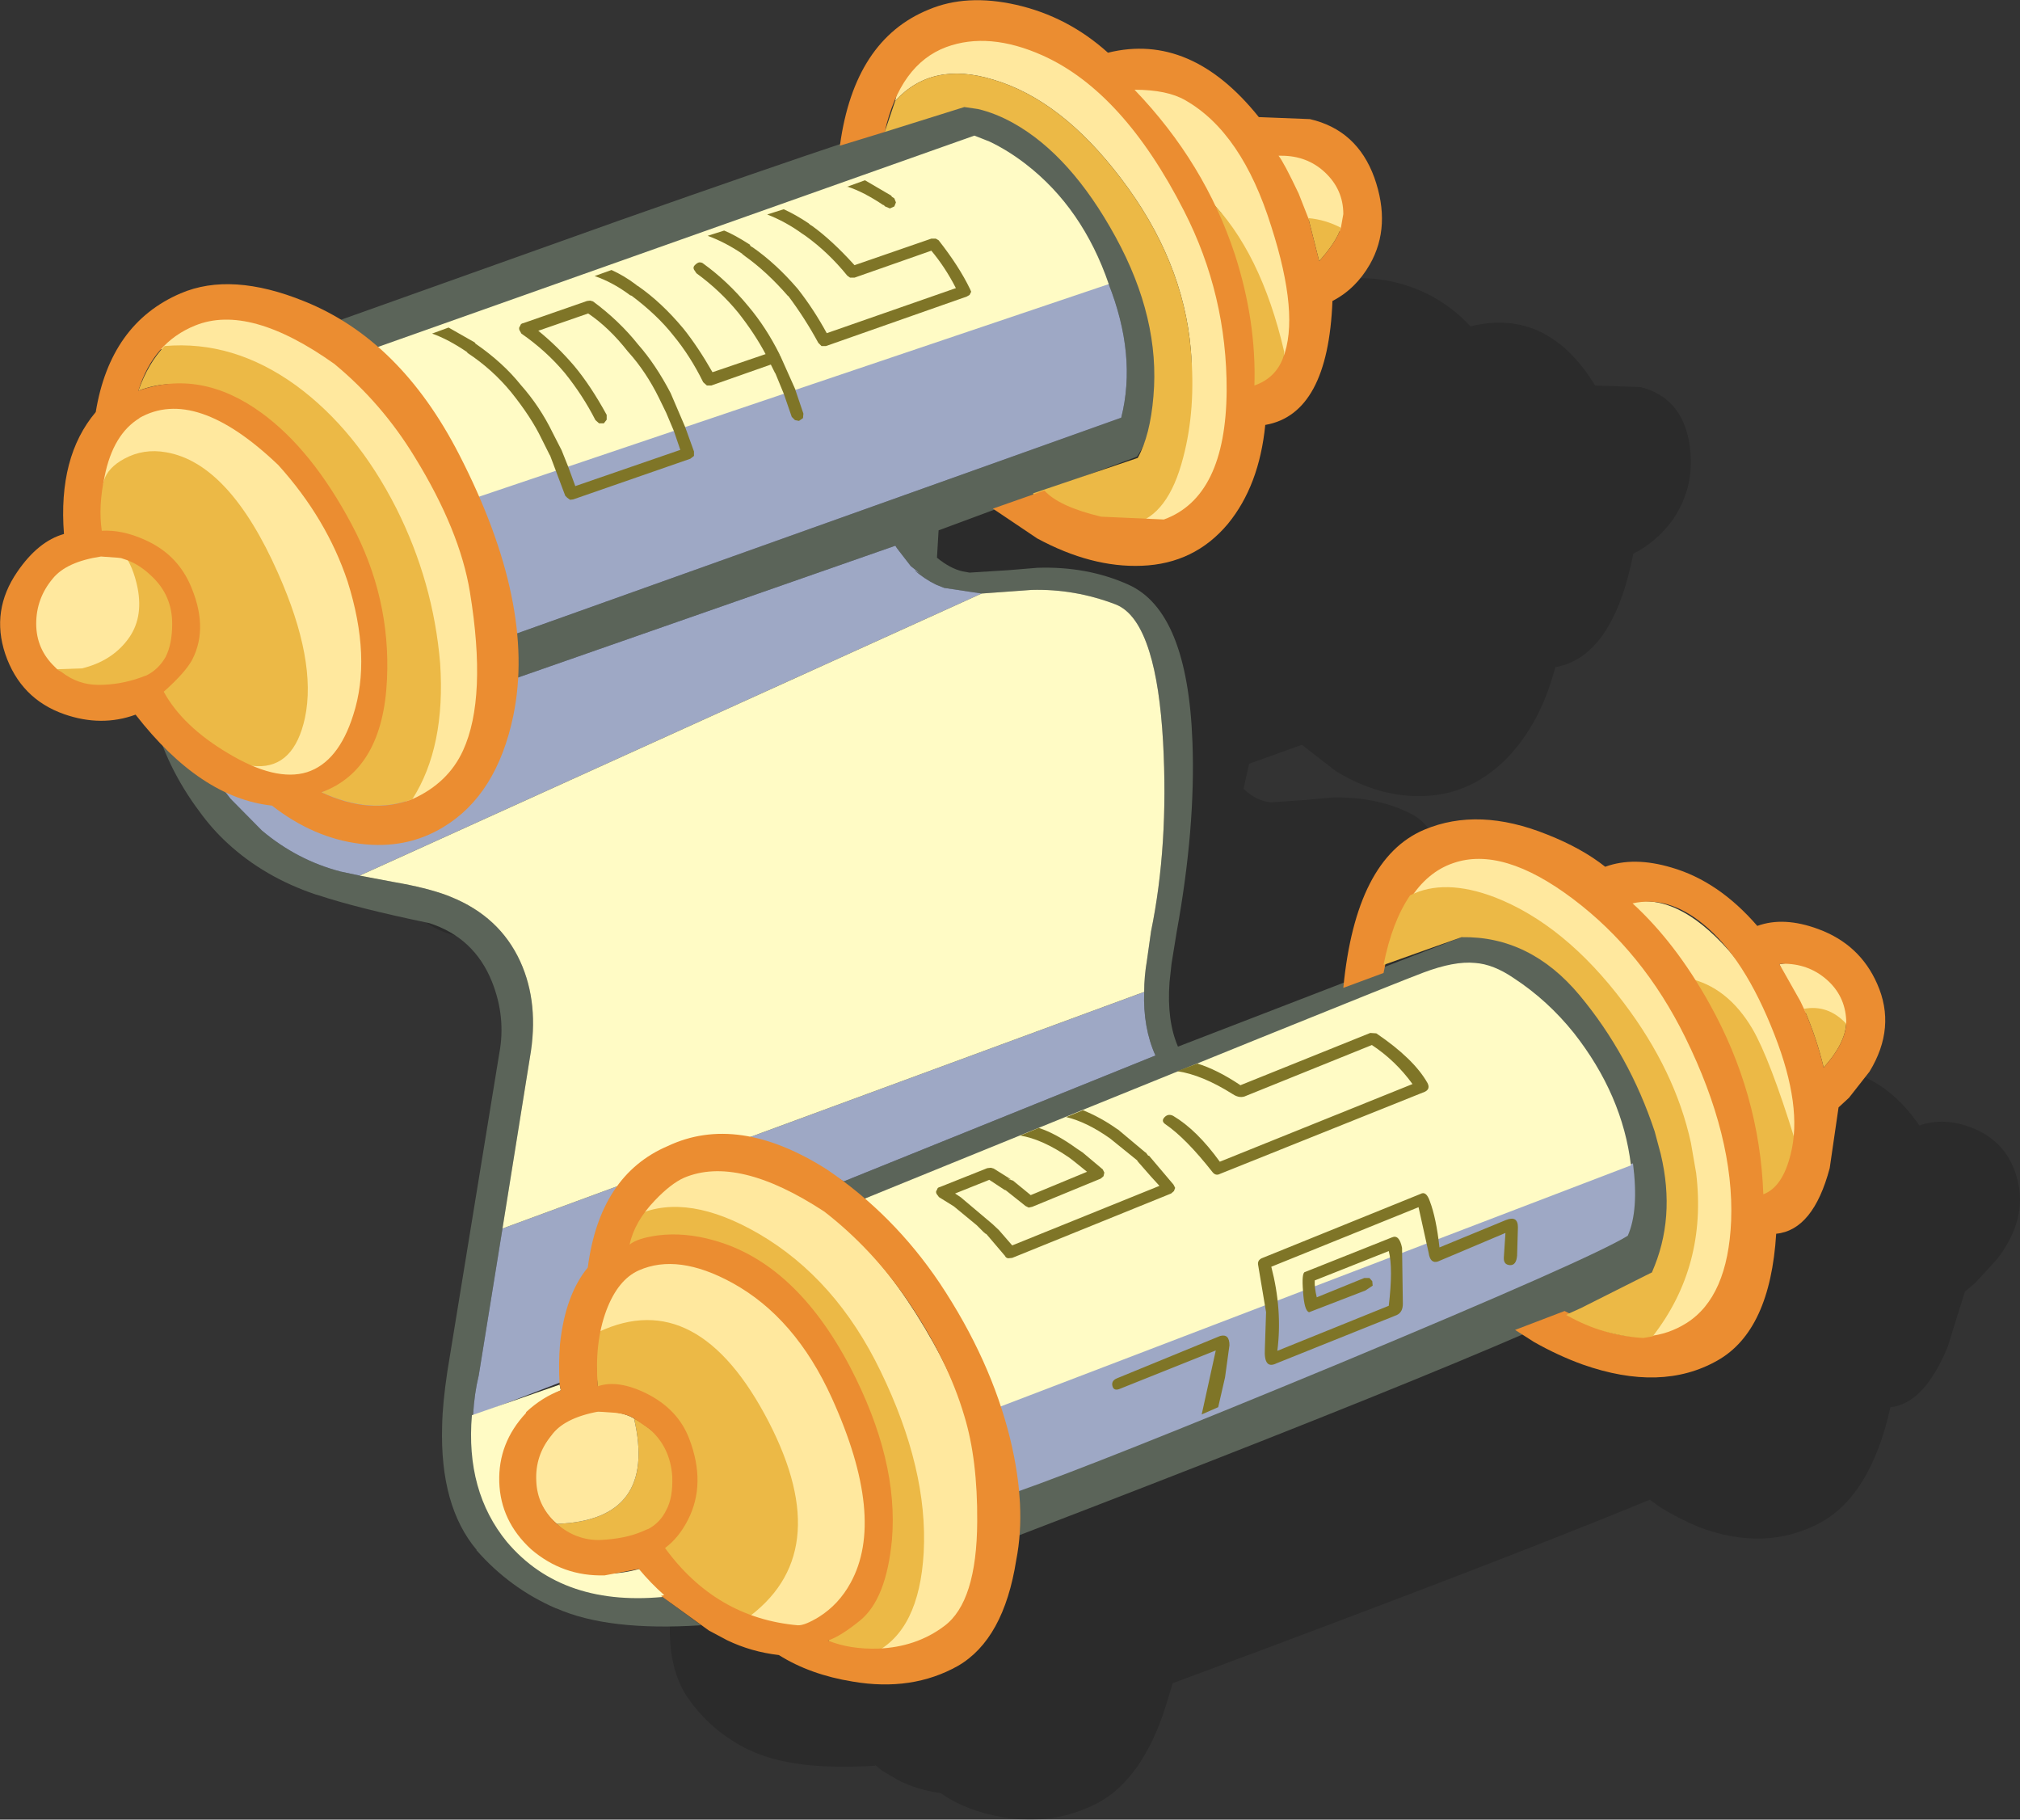 <?xml version="1.0" encoding="UTF-8" standalone="no"?>
<svg xmlns:xlink="http://www.w3.org/1999/xlink" height="226.1px" width="251.05px" xmlns="http://www.w3.org/2000/svg">
  <rect width="100%" height="100%" fill="#333333" stroke="none"/>
  <g transform="matrix(1.0, 0.0, 0.0, 1.0, -4.0, -18.95)">
    <path d="M186.75 59.5 Q196.3 57.15 202.25 66.85 L207.9 67.05 Q212.85 68.3 213.9 73.7 214.9 79.2 211.85 83.6 209.8 86.35 207.0 87.75 204.45 100.6 197.3 101.85 195.5 108.75 191.35 113.1 186.9 117.65 181.05 117.85 175.45 118.1 170.0 114.75 L165.8 111.5 159.25 113.85 158.55 116.95 Q159.8 118.15 161.15 118.5 L161.9 118.65 166.2 118.35 169.5 118.05 Q175.0 117.9 179.25 120.0 185.3 123.0 183.45 137.9 182.2 147.6 178.2 159.45 L177.05 163.1 176.45 165.2 Q175.45 169.55 176.25 172.55 L195.8 165.25 Q199.55 151.1 207.45 147.85 213.9 145.25 221.0 148.45 224.55 150.0 226.8 152.1 230.15 150.9 234.1 152.15 239.05 153.7 242.55 158.8 245.65 157.7 249.25 159.15 253.5 160.9 254.7 165.4 256.05 170.35 252.25 175.35 L249.5 178.35 248.2 179.45 246.05 186.35 Q243.1 193.4 238.95 193.8 236.5 204.8 230.15 208.2 223.35 211.8 215.15 208.7 212.6 207.65 210.2 206.15 L209.05 205.3 Q190.0 213.15 149.75 228.1 L148.9 230.9 Q146.05 239.9 140.5 242.95 134.95 245.85 128.6 244.75 124.0 243.95 120.9 241.75 117.9 241.35 115.45 240.05 L113.6 238.95 112.7 238.2 112.8 238.35 Q102.45 239.0 97.15 236.4 L97.1 236.4 Q92.35 234.1 89.4 229.8 86.1 224.8 87.85 215.65 88.3 213.1 89.45 209.45 L101.05 173.3 Q102.45 169.2 101.55 165.15 100.4 160.1 95.7 158.5 88.0 156.8 83.85 155.3 L83.65 155.25 Q78.25 153.25 74.8 149.35 73.4 147.75 72.35 145.8 70.3 142.3 69.5 138.35 68.2 136.75 67.05 134.8 63.0 136.2 59.15 134.75 54.6 133.0 53.75 127.85 52.9 122.9 56.55 118.55 59.45 115.05 62.45 114.25 63.15 105.45 68.2 100.35 71.4 90.3 79.75 86.85 85.75 84.4 93.3 87.8 95.25 88.65 97.05 89.9 L129.75 78.55 155.45 69.9 Q158.95 58.05 167.7 54.6 172.15 52.75 177.5 54.05 182.95 55.4 186.75 59.5" fill="#000000" fill-opacity="0.153" fill-rule="evenodd" stroke="none"/>
    <path d="M141.75 54.15 L141.15 52.8 Q137.8 45.25 131.55 40.1 L125.7 36.25 51.05 62.7 Q48.5 60.4 46.05 58.8 L81.1 46.3 Q117.4 33.5 123.75 32.1 126.4 31.5 130.8 34.0 137.5 37.85 142.8 47.6 148.65 58.45 147.75 67.75 147.3 72.8 145.3 75.7 L120.65 84.85 120.45 88.25 Q122.1 89.6 123.65 89.95 L124.5 90.1 129.3 89.8 132.95 89.5 Q139.15 89.3 144.25 91.6 151.6 94.9 152.2 111.15 152.6 121.75 150.25 134.7 L149.6 138.7 149.35 141.0 Q149.0 145.75 150.4 149.0 L185.65 135.4 Q189.45 134.35 194.65 137.6 201.35 141.75 206.2 151.3 208.15 155.1 209.35 158.45 211.3 163.65 211.5 167.6 211.8 172.45 209.3 177.05 199.8 183.2 130.45 209.8 130.95 206.55 130.5 203.35 195.95 177.5 205.35 172.25 206.9 169.4 206.2 163.95 L205.35 159.65 Q202.25 147.45 191.9 140.6 187.05 137.35 181.15 140.0 L181.1 140.0 111.55 167.85 Q109.85 167.85 108.85 165.75 L147.6 150.1 Q146.05 146.65 146.2 142.2 146.2 140.3 146.55 138.25 L147.05 134.7 Q149.25 124.0 148.55 111.15 148.15 104.1 146.85 99.95 145.35 95.1 142.65 94.05 137.55 92.1 132.2 92.25 L129.45 92.45 126.0 92.7 121.35 92.0 120.35 91.6 Q118.9 90.9 117.65 89.8 L118.4 90.25 117.2 89.3 115.5 87.1 115.3 86.8 115.3 86.75 68.05 103.25 68.0 97.75 143.35 70.85 Q145.3 63.1 141.75 54.15 M62.8 194.9 Q62.05 204.45 67.0 210.55 73.25 217.95 86.15 217.25 L90.95 220.75 91.1 220.9 Q79.6 221.65 73.15 218.8 L73.1 218.8 Q67.35 216.3 63.2 211.55 L63.25 211.55 Q58.65 206.1 58.95 196.1 59.0 193.35 59.6 189.35 L66.05 149.85 Q66.9 145.35 65.15 140.95 62.95 135.45 57.35 133.65 48.4 131.8 43.45 130.15 L43.25 130.1 Q36.85 127.95 32.25 123.7 30.35 121.95 28.8 119.8 24.7 114.35 23.0 107.9 L22.3 104.55 Q21.3 98.4 22.4 93.45 L24.9 95.45 25.55 97.65 26.2 97.45 26.25 103.45 26.9 106.75 Q28.2 112.15 31.45 116.65 L32.65 118.2 36.55 122.15 Q40.95 125.85 46.35 127.25 L48.7 127.75 52.95 128.55 Q57.0 129.25 59.55 130.2 L60.05 130.4 Q66.1 132.85 68.65 138.4 71.05 143.65 69.85 150.4 L66.45 171.6 63.5 189.85 Q62.95 192.1 62.8 194.75 L62.8 194.9 M30.1 116.0 L30.1 116.25 30.5 116.15 30.1 116.0" fill="#5b6459" fill-rule="evenodd" stroke="none"/>
    <path d="M141.75 54.15 Q145.3 63.1 143.35 70.85 L68.0 97.75 68.05 103.25 115.3 86.75 115.3 86.8 115.5 87.1 117.2 89.3 118.4 90.25 117.65 89.8 Q118.9 90.9 120.35 91.6 L121.35 92.0 126.0 92.7 48.7 127.75 46.35 127.25 Q40.95 125.85 36.55 122.15 L32.65 118.2 31.45 116.65 Q28.2 112.15 26.9 106.75 L26.25 103.45 26.2 97.45 26.6 97.35 34.8 99.7 40.3 102.7 Q47.35 105.65 53.1 103.35 56.6 101.9 59.6 96.85 L59.95 96.2 Q62.7 91.25 63.45 86.2 L63.6 84.7 63.9 84.6 63.85 85.6 64.05 84.55 64.65 84.35 63.25 80.5 141.75 54.15 M146.2 142.2 Q146.05 146.65 147.6 150.1 L108.85 165.75 Q101.9 161.5 96.5 160.5 L146.2 142.2 M82.2 165.8 Q78.8 169.9 77.8 176.7 74.1 181.9 74.6 190.35 L62.8 194.9 62.8 194.75 Q62.95 192.1 63.5 189.85 L66.45 171.6 82.2 165.8 M30.1 116.0 L30.5 116.15 30.1 116.25 30.1 116.0" fill="#9ea8c5" fill-rule="evenodd" stroke="none"/>
    <path d="M126.0 92.7 L129.45 92.45 132.2 92.25 Q137.55 92.1 142.65 94.05 145.35 95.1 146.85 99.95 148.15 104.1 148.55 111.15 149.25 124.0 147.05 134.7 L146.55 138.25 Q146.2 140.3 146.2 142.2 L96.5 160.5 Q91.85 159.65 88.3 161.2 84.6 162.8 82.2 165.8 L66.45 171.6 69.85 150.4 Q71.05 143.65 68.65 138.4 66.1 132.85 60.05 130.4 L59.55 130.2 Q57.0 129.25 52.95 128.55 L48.7 127.75 126.0 92.7" fill="#fffbc5" fill-rule="evenodd" stroke="none"/>
    <path d="M64.05 84.55 L63.85 85.6 63.9 84.55 64.05 84.55" fill="#5b6459" fill-rule="evenodd" stroke="none"/>
    <path d="M225.15 138.75 L227.0 138.5 Q229.25 138.5 231.1 139.85 234.0 141.9 234.1 146.35 234.1 146.5 227.45 144.5 L225.15 138.75" fill="#ffe89e" fill-rule="evenodd" stroke="none"/>
    <path d="M230.65 151.6 Q229.75 147.85 228.2 144.3 231.2 143.75 233.45 146.15 233.3 148.65 230.65 151.6" fill="#ecb946" fill-rule="evenodd" stroke="none"/>
    <path d="M225.3 147.2 Q226.35 150.15 227.2 155.05 228.15 160.75 227.45 162.35 221.6 143.6 214.3 141.0 211.2 136.0 206.3 131.2 212.3 129.65 218.9 137.1 223.55 142.45 225.3 147.2" fill="#ffe89e" fill-rule="evenodd" stroke="none"/>
    <path d="M221.8 146.8 Q223.95 150.5 227.05 160.5 227.8 166.35 222.95 168.0 222.95 165.1 220.9 158.2 218.25 149.35 213.8 140.5 218.7 141.55 221.8 146.8" fill="#ecb946" fill-rule="evenodd" stroke="none"/>
    <path d="M178.5 131.3 Q180.0 127.75 183.6 126.0 188.65 123.85 194.7 126.55 203.9 130.65 213.55 145.5 219.8 155.15 220.45 165.4 220.85 172.5 218.6 178.5 217.65 180.95 215.45 182.85 212.2 185.75 207.6 185.5 209.35 184.55 211.1 181.4 213.05 177.8 213.85 173.25 215.95 161.1 208.95 149.35 200.8 135.7 189.45 131.4 185.35 129.8 182.0 129.95 179.05 130.1 178.5 131.3" fill="#ffe89e" fill-rule="evenodd" stroke="none"/>
    <path d="M215.65 133.75 Q211.3 130.2 206.9 131.2 212.25 136.1 216.45 143.65 222.7 154.85 223.15 167.35 225.55 166.45 226.55 162.35 228.05 156.5 224.55 147.55 220.8 137.9 215.65 133.75 M222.4 134.0 Q225.7 132.8 230.0 134.4 235.15 136.3 237.3 141.2 239.7 146.6 236.35 152.1 L233.8 155.35 232.5 156.55 231.4 164.1 Q229.35 171.8 224.75 172.25 224.0 184.3 217.45 188.0 210.5 191.95 200.7 188.5 197.65 187.4 194.65 185.7 L192.3 184.2 198.45 181.85 203.35 184.3 Q209.15 186.15 213.6 183.35 218.75 180.1 219.15 170.65 219.55 160.25 213.45 147.85 208.2 137.2 199.5 130.65 190.75 124.05 184.6 126.2 178.15 128.4 175.95 139.85 L170.95 141.7 Q172.5 125.65 181.0 122.05 187.75 119.2 196.3 122.65 200.6 124.35 203.5 126.65 207.05 125.35 211.75 126.75 217.6 128.45 222.4 134.0 M225.5 138.7 L225.15 138.75 227.75 143.35 228.2 144.3 Q229.75 147.85 230.65 151.6 233.3 148.65 233.45 146.15 L233.45 145.7 Q233.3 142.65 231.0 140.65 228.7 138.65 225.5 138.7" fill="#eb8d31" fill-rule="evenodd" stroke="none"/>
    <path d="M185.65 135.4 L175.95 138.85 Q177.0 133.5 179.25 130.2 183.5 128.05 189.8 130.45 198.5 133.85 205.8 143.55 212.2 152.0 214.15 160.95 L214.8 164.7 Q216.2 176.25 209.4 185.0 L208.25 185.2 208.2 185.2 Q203.2 184.9 198.85 182.45 L198.65 182.35 199.0 182.15 200.45 181.5 209.3 177.05 Q212.3 170.3 210.4 162.35 L209.65 159.55 Q206.5 150.05 200.3 142.6 194.15 135.25 185.65 135.4" fill="#ecb946" fill-rule="evenodd" stroke="none"/>
    <path d="M107.6 191.5 Q115.35 206.1 110.8 215.35 109.3 218.45 106.6 220.4 104.45 221.95 103.3 221.85 100.05 221.65 96.1 220.0 99.55 217.65 101.2 212.15 103.45 204.5 98.95 196.0 94.4 187.4 87.3 185.15 82.0 183.5 77.8 185.5 78.05 183.5 79.6 180.05 L81.1 177.0 Q85.55 174.25 91.8 176.1 100.9 178.85 107.6 191.5" fill="#ffe89e" fill-rule="evenodd" stroke="none"/>
    <path d="M99.55 195.65 Q108.05 212.15 96.6 220.2 89.75 217.7 85.95 211.35 92.35 205.65 89.3 198.2 86.5 191.4 78.3 191.4 77.85 186.8 78.4 184.45 90.75 178.65 99.55 195.65" fill="#ecb946" fill-rule="evenodd" stroke="none"/>
    <path d="M97.1 170.85 Q107.05 175.45 113.8 189.1 121.1 203.85 119.65 213.55 118.9 218.4 114.5 224.2 109.25 224.55 106.9 222.8 120.55 211.3 110.0 190.9 102.65 176.8 92.85 173.75 86.15 171.7 81.45 174.7 82.8 170.25 84.3 168.5 92.05 168.5 97.1 170.85" fill="#ecb946" fill-rule="evenodd" stroke="none"/>
    <path d="M100.6 165.8 Q111.55 170.7 120.0 185.8 126.7 197.75 126.2 209.4 125.85 218.25 122.95 220.7 119.2 223.85 112.6 224.35 118.25 221.6 118.8 211.85 119.35 201.5 113.45 189.35 107.9 177.85 98.3 172.25 89.5 167.15 83.3 169.85 86.9 165.6 88.8 164.5 92.85 162.25 100.6 165.8" fill="#ffe89e" fill-rule="evenodd" stroke="none"/>
    <path d="M87.1 207.2 Q85.1 210.2 80.45 210.6 75.75 210.95 73.2 208.3 85.75 207.85 82.8 195.2 86.95 197.55 88.05 201.05 89.05 204.25 87.1 207.2" fill="#ecb946" fill-rule="evenodd" stroke="none"/>
    <path d="M82.8 195.2 Q85.75 207.85 73.2 208.3 L73.15 208.25 Q71.75 207.1 70.95 205.2 69.35 201.4 72.3 197.5 74.8 194.25 78.75 194.3 81.25 194.3 82.8 195.2" fill="#ffe89e" fill-rule="evenodd" stroke="none"/>
    <path d="M206.95 163.5 Q207.7 169.35 206.3 172.5 201.7 175.35 170.5 188.35 140.7 200.7 130.3 204.35 130.0 201.25 128.9 197.05 L127.8 193.5 206.95 163.5" fill="#9ea8c5" fill-rule="evenodd" stroke="none"/>
    <path d="M73.55 191.0 L73.7 191.7 Q68.7 194.15 67.1 198.85 65.6 203.15 67.45 207.45 69.0 211.05 73.35 213.1 78.35 215.45 83.8 213.8 85.3 214.95 87.15 217.3 74.0 218.8 67.0 210.55 61.85 204.25 62.65 194.8 L73.55 191.0" fill="#fffbc5" fill-rule="evenodd" stroke="none"/>
    <path d="M192.15 140.5 Q196.35 143.25 199.6 147.3 205.65 155.0 206.7 163.75 L126.3 194.5 Q125.45 190.3 123.0 184.95 118.1 174.25 109.95 168.5 175.55 141.8 180.9 139.8 184.75 138.35 187.3 138.6 189.6 138.75 192.15 140.5" fill="#fffbc5" fill-rule="evenodd" stroke="none"/>
    <path d="M126.7 164.1 L127.15 164.05 127.5 164.15 129.65 165.5 129.25 165.4 129.45 165.5 129.9 165.65 132.1 167.45 139.1 164.55 137.55 163.3 136.9 162.8 Q133.55 160.5 130.8 160.05 L133.1 159.1 Q135.25 159.8 137.8 161.65 L138.55 162.15 141.05 164.25 141.25 164.65 141.15 165.1 140.8 165.4 132.3 168.9 131.85 169.0 131.45 168.8 129.0 166.85 128.85 166.8 126.95 165.55 122.7 167.25 123.45 167.75 123.5 167.8 127.35 171.05 128.15 171.8 129.8 173.7 148.1 166.3 147.05 165.15 145.65 163.55 145.6 163.5 145.35 163.2 145.35 163.15 141.95 160.4 Q139.05 158.35 136.5 157.75 L138.6 156.9 Q140.9 157.85 142.85 159.25 L142.95 159.3 146.35 162.15 146.4 162.15 146.7 162.55 146.8 162.55 149.85 166.15 150.05 166.55 149.9 166.95 149.55 167.25 129.8 175.25 129.3 175.3 Q129.0 175.25 128.9 175.0 L126.6 172.3 Q126.45 172.25 126.25 172.05 L125.4 171.2 122.55 168.85 120.7 167.7 120.4 167.3 Q120.25 167.0 120.45 166.8 120.5 166.5 120.8 166.45 L126.7 164.1" fill="#7f7527" fill-rule="evenodd" stroke="none"/>
    <path d="M181.4 153.5 Q181.8 154.25 181.1 154.6 L155.65 164.8 Q155.1 165.1 154.7 164.6 151.4 160.4 148.85 158.65 148.25 158.25 148.75 157.75 149.2 157.3 149.8 157.6 152.75 159.35 155.6 163.3 L179.55 153.65 Q177.45 150.75 174.5 148.8 L158.9 155.1 Q158.1 155.5 157.2 154.9 153.4 152.5 150.3 152.05 L152.8 151.1 Q155.25 151.85 158.1 153.75 L158.15 153.8 174.3 147.3 175.05 147.35 Q179.7 150.5 181.4 153.5" fill="#7f7527" fill-rule="evenodd" stroke="none"/>
    <path d="M155.65 184.95 Q156.8 184.65 156.8 186.1 L156.25 190.1 155.4 193.8 153.35 194.7 155.1 186.75 143.1 191.55 Q142.4 191.8 142.25 191.15 142.1 190.5 142.85 190.2 L155.65 184.95" fill="#7f7527" fill-rule="evenodd" stroke="none"/>
    <path d="M191.15 170.55 Q192.65 169.95 192.65 171.45 L192.55 174.95 Q192.45 176.2 191.65 176.15 190.85 176.1 190.9 175.2 L191.1 172.15 182.7 175.7 Q181.75 176.0 181.55 174.6 L180.3 168.95 162.0 176.35 Q163.4 181.75 162.75 186.8 L176.6 181.2 Q177.15 176.55 176.6 174.4 L167.4 178.05 Q167.35 178.9 167.65 180.15 L173.55 177.75 174.2 177.75 174.55 178.15 174.6 178.7 173.7 179.3 166.7 182.0 Q166.1 181.85 165.95 179.45 165.75 177.05 166.2 177.0 L177.0 172.7 Q177.9 172.3 178.25 174.0 L178.35 180.95 Q178.35 182.0 177.6 182.35 L162.65 188.35 Q161.05 189.15 161.2 186.55 L161.35 182.0 160.35 176.05 Q160.3 175.55 160.8 175.3 L180.55 167.3 Q181.25 166.9 181.7 168.2 182.5 170.3 182.9 173.95 L191.15 170.55" fill="#7f7527" fill-rule="evenodd" stroke="none"/>
    <path d="M87.55 202.4 Q87.3 198.75 84.7 196.5 L82.8 195.2 Q81.9 194.65 80.5 194.5 L78.35 194.35 Q74.05 195.15 72.5 197.35 70.5 199.8 70.65 202.95 70.75 206.05 73.15 208.25 L73.2 208.3 Q75.65 210.4 78.65 210.3 81.7 210.15 83.8 209.25 L84.5 208.95 84.55 208.95 Q86.05 208.15 86.8 206.6 87.65 205.05 87.55 202.4 M105.8 219.85 Q108.25 218.3 109.7 215.65 114.15 207.6 107.4 192.7 102.85 182.65 95.0 178.35 88.25 174.65 83.4 176.8 80.8 177.95 79.35 181.8 77.85 185.85 78.3 191.2 80.8 190.35 84.35 192.1 88.25 194.05 89.65 197.7 91.8 203.3 89.5 207.8 88.35 210.05 86.65 211.3 93.0 220.0 103.15 220.9 104.0 220.95 105.8 219.85 M106.75 164.25 Q115.05 169.85 120.8 178.4 127.15 187.95 129.55 197.75 131.6 206.2 130.3 212.8 128.75 222.65 123.05 225.95 117.35 229.15 110.0 227.9 104.7 227.05 100.8 224.6 97.35 224.2 94.35 222.75 L92.1 221.55 86.15 217.25 86.55 217.15 Q84.9 215.7 83.4 213.9 L79.15 214.7 Q73.95 214.85 70.0 211.45 66.2 207.95 66.05 203.1 65.9 198.25 69.35 194.55 L69.4 194.4 Q71.4 192.55 73.7 191.7 L73.55 191.0 Q73.4 188.3 73.6 185.95 74.25 179.85 77.05 176.45 78.55 164.95 87.0 161.35 95.7 157.25 106.75 164.25 M116.9 180.7 Q112.45 174.15 106.45 169.5 95.7 162.45 89.0 165.3 87.35 166.05 85.4 168.1 82.85 170.75 82.25 173.6 83.2 172.8 85.8 172.45 89.1 172.05 92.65 173.05 102.85 175.85 109.65 188.8 115.7 200.4 114.85 210.3 114.15 217.65 110.9 220.3 108.5 222.25 106.9 222.8 109.6 223.9 113.15 223.8 117.9 223.6 121.35 221.0 125.4 218.0 125.45 208.0 125.5 200.3 123.85 194.9 121.8 187.95 116.9 180.7" fill="#eb8d31" fill-rule="evenodd" stroke="none"/>
    <path d="M56.5 70.05 Q53.25 65.25 50.3 62.3 L125.1 35.8 127.0 36.55 Q129.3 37.65 131.5 39.35 138.55 44.8 141.8 54.25 L62.1 81.15 Q60.55 76.1 56.5 70.05" fill="#fffbc5" fill-rule="evenodd" stroke="none"/>
    <path d="M109.35 42.15 L109.15 42.2 111.5 41.35 114.75 43.25 114.85 43.4 115.15 43.6 115.35 44.1 115.15 44.6 114.6 44.85 114.0 44.6 113.8 44.4 113.8 44.45 Q111.35 42.8 109.35 42.15" fill="#7f7527" fill-rule="evenodd" stroke="none"/>
    <path d="M80.0 52.5 Q81.55 53.2 82.95 54.25 L83.2 54.45 83.3 54.5 Q86.25 56.55 88.95 59.8 90.75 62.05 92.55 65.2 L99.15 62.95 Q97.8 60.4 95.75 57.8 93.5 55.05 90.55 52.9 L90.25 52.45 Q90.1 52.15 90.35 51.9 90.65 51.6 90.9 51.55 91.25 51.55 91.4 51.7 94.45 53.9 97.0 57.0 99.2 59.6 100.9 63.0 L100.9 63.1 100.95 63.1 102.85 67.35 102.85 67.4 103.85 70.35 103.8 70.9 103.3 71.25 102.8 71.15 102.4 70.75 101.4 67.85 100.35 65.3 100.35 65.35 99.8 64.25 92.4 66.85 91.85 66.85 91.4 66.45 Q89.8 63.2 87.7 60.65 85.7 58.1 82.5 55.7 L82.35 55.65 82.25 55.6 82.2 55.55 Q80.1 54.0 77.9 53.25 L80.0 52.5" fill="#7f7527" fill-rule="evenodd" stroke="none"/>
    <path d="M69.05 59.1 L76.95 56.35 77.35 56.3 77.7 56.4 Q80.95 58.8 83.3 61.75 85.5 64.25 87.35 67.8 L89.15 72.0 90.25 75.05 90.25 75.6 89.8 75.95 75.25 81.0 74.85 81.05 74.5 80.8 74.25 80.55 72.35 75.5 72.35 75.55 71.3 73.45 Q70.0 70.75 67.5 67.65 65.2 64.85 62.1 62.8 L62.05 62.7 Q59.7 61.1 57.7 60.4 L59.75 59.65 63.0 61.5 63.1 61.65 Q66.5 64.0 68.7 66.75 71.1 69.45 72.7 72.75 L73.8 74.9 74.6 76.9 75.5 79.35 88.55 74.85 87.75 72.5 86.8 70.25 85.9 68.4 Q84.3 65.15 82.1 62.7 L82.05 62.65 Q79.7 59.65 77.1 57.9 L70.9 60.05 Q73.3 62.0 75.35 64.4 77.4 66.85 79.4 70.5 L79.4 71.1 79.05 71.55 78.45 71.55 78.0 71.15 Q76.45 68.1 74.2 65.3 71.9 62.55 68.8 60.4 L68.55 59.95 Q68.45 59.65 68.65 59.45 68.7 59.15 69.05 59.1" fill="#7f7527" fill-rule="evenodd" stroke="none"/>
    <path d="M91.95 48.25 L94.0 47.6 Q95.25 48.1 97.2 49.35 L97.25 49.5 97.55 49.7 97.5 49.65 Q100.45 51.7 103.15 54.85 105.15 57.4 106.75 60.35 L122.8 54.75 Q121.5 52.2 119.75 50.1 L110.2 53.45 109.65 53.45 109.3 53.2 Q106.95 50.3 104.1 48.25 L103.65 47.95 Q101.65 46.5 99.35 45.6 L101.4 44.95 Q102.85 45.6 104.5 46.7 L104.6 46.8 104.8 46.95 104.9 47.0 Q107.4 48.8 110.2 51.9 L119.75 48.6 120.3 48.6 120.65 48.8 Q123.2 52.05 124.55 54.85 L124.7 55.2 124.5 55.6 124.15 55.8 106.65 61.95 106.1 61.95 105.7 61.55 Q104.05 58.5 101.95 55.7 L101.95 55.75 Q99.3 52.7 96.55 50.75 L96.5 50.7 96.2 50.5 96.35 50.55 Q94.15 49.05 91.95 48.25" fill="#7f7527" fill-rule="evenodd" stroke="none"/>
    <path d="M44.45 62.65 Q52.65 68.6 56.05 75.15 59.35 80.5 62.4 91.3 66.05 105.2 62.0 113.15 58.9 119.25 54.15 119.0 58.95 111.45 58.3 101.65 57.5 92.25 52.8 82.75 47.9 73.1 40.15 67.5 31.85 61.6 23.3 62.4 25.55 60.05 27.55 59.25 34.35 55.35 44.45 62.65" fill="#ffe89e" fill-rule="evenodd" stroke="none"/>
    <path d="M40.95 74.85 L41.0 74.85 Q36.1 69.45 29.35 67.2 L29.25 67.2 Q25.1 66.0 21.2 67.5 22.4 64.1 24.45 61.95 33.0 61.2 40.8 66.85 48.3 72.35 53.25 82.1 57.85 91.25 58.7 101.35 59.4 111.75 55.25 118.25 50.05 120.2 43.95 117.4 45.7 116.65 47.1 115.35 50.5 112.4 51.35 108.05 53.2 99.15 50.15 90.25 L50.15 90.35 Q47.15 81.65 40.95 74.85" fill="#ecb946" fill-rule="evenodd" stroke="none"/>
    <path d="M17.85 73.7 L19.65 70.75 Q28.35 65.9 39.05 76.15 42.95 80.5 47.65 90.65 52.3 103.8 47.2 111.45 44.65 115.3 41.15 116.5 L33.9 113.9 Q37.8 113.8 40.05 110.75 44.65 104.65 36.75 89.85 24.95 67.75 15.65 81.4 15.95 77.4 17.85 73.7" fill="#ffe89e" fill-rule="evenodd" stroke="none"/>
    <path d="M16.55 85.2 Q15.9 82.6 16.2 80.95 L16.9 78.7 Q17.4 77.05 19.45 75.95 21.85 74.65 24.65 75.15 32.5 76.5 38.55 90.15 43.4 101.05 41.9 108.15 40.55 114.35 35.9 114.15 28.5 113.75 23.9 104.5 31.05 99.15 27.45 91.8 24.2 85.2 16.55 85.2" fill="#ecb946" fill-rule="evenodd" stroke="none"/>
    <path d="M15.45 102.1 L11.2 102.2 Q9.4 101.45 8.35 98.75 6.95 95.05 9.8 91.15 11.7 88.5 15.45 87.9 18.6 87.35 20.05 88.25 21.75 91.7 21.9 93.75 22.05 96.25 20.3 98.75 18.7 101.0 15.45 102.1" fill="#ffe89e" fill-rule="evenodd" stroke="none"/>
    <path d="M16.65 104.65 Q11.4 104.2 9.9 102.15 L14.2 102.0 Q17.85 101.1 19.85 98.45 21.85 95.85 21.1 92.0 20.55 89.3 19.3 87.65 23.1 88.75 25.2 92.2 27.7 96.3 25.3 100.65 22.8 105.2 16.65 104.65" fill="#ecb946" fill-rule="evenodd" stroke="none"/>
    <path d="M45.65 64.25 L45.6 64.2 Q35.0 56.65 28.25 59.4 23.05 61.5 21.2 67.5 28.95 64.75 36.5 70.25 42.75 74.8 47.7 84.1 52.55 93.2 52.1 103.3 51.6 114.6 43.95 117.4 50.0 120.25 55.25 118.25 59.7 116.25 61.55 112.2 64.55 105.65 62.4 92.5 61.15 84.85 55.55 75.75 51.5 69.1 45.65 64.25 M16.55 88.1 Q12.25 88.75 10.55 90.85 8.5 93.3 8.5 96.45 8.5 99.6 10.8 101.8 L11.2 102.2 11.65 102.45 Q13.7 104.05 16.25 104.05 18.9 104.05 21.45 103.15 L22.1 102.9 22.15 102.9 Q23.7 102.15 24.6 100.55 25.4 98.95 25.4 96.45 25.4 92.9 22.8 90.5 21.4 89.15 19.8 88.55 L19.05 88.3 18.65 88.25 16.55 88.1 M17.0 78.15 Q16.2 81.85 16.65 84.9 19.2 84.75 22.05 86.05 25.85 87.75 27.55 91.4 30.0 96.8 27.9 100.9 27.05 102.5 24.35 104.9 26.7 109.2 32.35 112.55 38.25 116.1 42.15 114.9 46.05 113.65 47.9 107.8 50.2 100.7 47.2 91.2 44.6 83.4 38.6 76.75 28.3 66.9 21.3 70.9 L21.35 70.9 Q18.05 72.9 17.0 78.15 M11.95 85.3 Q11.2 75.7 15.9 70.15 17.7 59.15 26.45 55.4 32.75 52.7 41.85 56.4 53.75 61.2 61.05 75.4 70.65 94.05 67.8 107.85 65.75 117.75 59.05 121.75 54.5 124.5 48.8 123.8 43.0 123.1 37.8 119.05 28.9 118.1 20.85 107.75 16.6 109.3 12.0 107.7 6.55 105.8 4.65 100.2 2.85 94.8 6.15 90.0 8.75 86.2 11.95 85.3" fill="#eb8d31" fill-rule="evenodd" stroke="none"/>
    <path d="M143.9 29.65 Q151.1 27.95 156.95 35.4 160.4 39.85 162.3 45.5 166.6 58.45 163.9 64.65 160.0 49.45 154.25 43.7 L150.15 37.7 Q146.05 31.95 143.9 29.65" fill="#ffe89e" fill-rule="evenodd" stroke="none"/>
    <path d="M163.6 62.65 Q163.55 66.3 159.8 67.65 158.3 52.0 154.25 43.7 160.7 50.15 163.6 62.65" fill="#ecb946" fill-rule="evenodd" stroke="none"/>
    <path d="M168.8 39.5 Q172.75 43.3 170.65 47.75 167.65 46.25 166.05 46.15 163.6 39.45 162.4 37.9 L165.1 38.15 Q167.85 38.6 168.8 39.5" fill="#ffe89e" fill-rule="evenodd" stroke="none"/>
    <path d="M170.65 47.25 Q170.1 49.0 167.95 51.4 L166.6 46.05 Q168.75 46.25 170.65 47.25" fill="#ecb946" fill-rule="evenodd" stroke="none"/>
    <path d="M120.9 24.4 Q126.2 22.4 133.95 25.85 144.75 30.7 151.65 44.65 157.2 55.8 157.0 66.85 156.9 73.7 155.15 77.5 153.35 82.2 149.7 84.05 146.5 85.6 143.05 84.65 147.15 82.5 149.85 75.6 152.55 68.75 152.0 62.45 151.05 51.25 143.3 41.1 135.9 31.35 127.45 28.85 119.8 26.5 115.25 31.5 116.25 26.5 120.9 24.4" fill="#ffe89e" fill-rule="evenodd" stroke="none"/>
    <path d="M129.95 34.25 Q127.7 33.0 125.55 32.5 L123.85 32.25 113.95 35.35 115.25 31.5 Q119.8 26.5 127.45 28.85 135.9 31.35 143.3 41.1 151.05 51.25 152.0 62.45 152.65 69.75 151.05 75.8 149.2 83.0 144.85 84.05 141.75 84.7 137.25 83.3 132.8 81.9 132.4 80.25 L145.4 75.85 Q146.95 73.05 147.35 68.2 148.2 58.55 142.65 48.4 137.1 38.25 129.95 34.25" fill="#ecb946" fill-rule="evenodd" stroke="none"/>
    <path d="M170.65 47.25 L170.95 45.55 Q170.95 42.5 168.65 40.35 166.45 38.3 163.25 38.3 L162.9 38.3 Q163.55 39.1 165.4 43.0 L166.6 46.05 167.95 51.4 Q170.1 49.0 170.65 47.25 M151.3 31.4 Q149.05 30.1 145.0 30.1 153.75 39.2 157.5 50.65 160.15 58.9 159.9 66.85 162.5 65.95 163.45 63.45 165.55 58.15 162.0 47.1 158.35 35.4 151.3 31.4 M160.45 33.5 L166.8 33.75 Q172.65 35.1 174.8 41.0 176.95 47.05 174.25 51.8 172.5 54.85 169.6 56.35 169.05 70.4 161.25 71.75 160.5 79.3 156.6 84.05 152.45 89.0 145.9 89.25 139.65 89.5 132.9 85.85 L127.4 82.15 133.8 79.9 Q135.6 81.9 140.85 83.15 L148.65 83.5 Q156.35 80.7 156.45 67.5 156.5 55.6 151.15 45.15 143.6 30.35 133.6 25.85 126.9 22.85 121.6 24.8 115.85 26.95 113.95 35.35 L108.4 37.05 108.4 36.95 Q110.2 23.9 119.4 20.15 124.1 18.15 130.3 19.55 136.7 21.0 141.7 25.5 152.0 22.95 160.45 33.5" fill="#eb8d31" fill-rule="evenodd" stroke="none"/>
  </g>
</svg>
